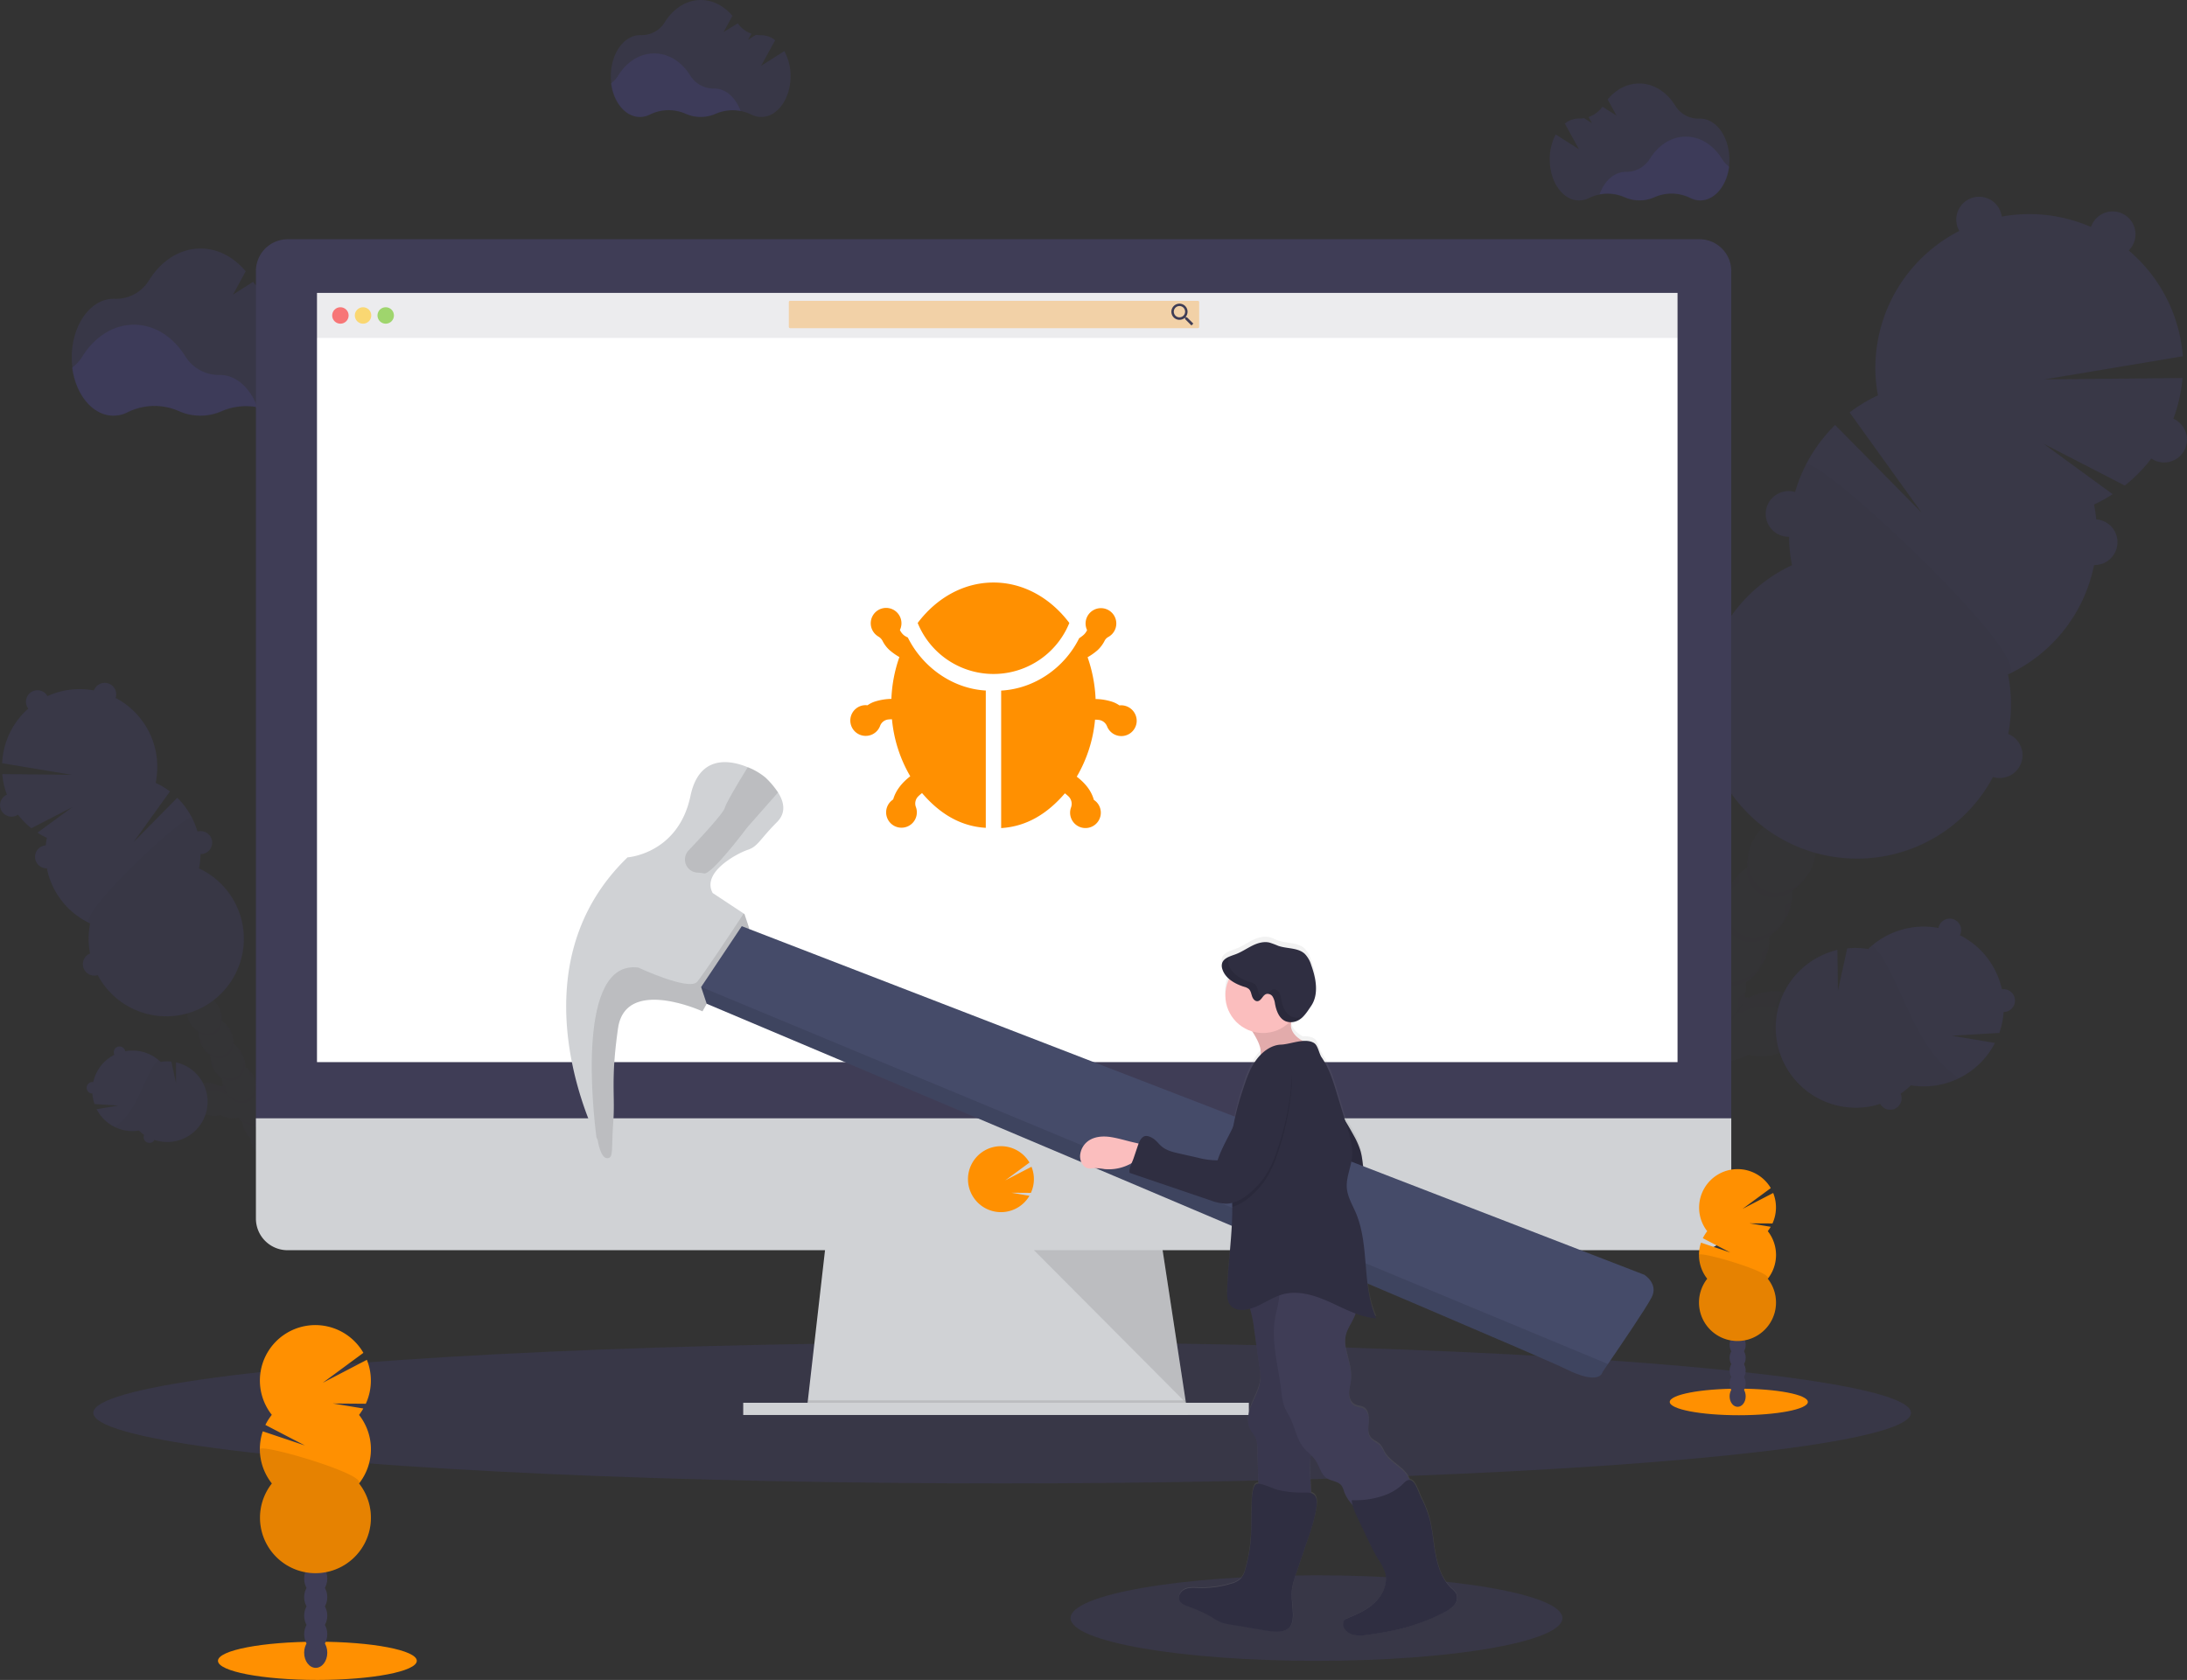 <svg id="Layer_1" data-name="Layer 1" xmlns="http://www.w3.org/2000/svg" xmlns:xlink="http://www.w3.org/1999/xlink" viewBox="0 0 1022.7 785.81"><rect x="0" y="0" width="1022.7" height="785.81" fill="#333333" stroke="none"/><defs><style>.cls-1,.cls-4{fill:#6c63ff;}.cls-1,.cls-2,.cls-5,.cls-9{opacity:0.1;}.cls-1,.cls-10,.cls-11,.cls-12,.cls-13,.cls-5,.cls-9{isolation:isolate;}.cls-3{fill:#3f3d56;}.cls-6{fill:#d0d2d5;}.cls-7{fill:#fff;}.cls-10,.cls-8{fill:#ff9001;}.cls-9{fill:#444053;}.cls-10{opacity:0.3;}.cls-11{fill:#fa5959;}.cls-11,.cls-12,.cls-13{opacity:0.8;}.cls-12{fill:#fed253;}.cls-13{fill:#8ccf4d;}.cls-14{fill:url(#linear-gradient);}.cls-15{fill:#2f2e41;}.cls-16{fill:#454b69;}.cls-17{fill:#fbbebe;}</style><linearGradient id="linear-gradient" x1="689.13" y1="-20.59" x2="689.13" y2="307.77" gradientTransform="matrix(1, -0.04, -0.04, -1, -87.58, 773.57)" gradientUnits="userSpaceOnUse"><stop offset="0" stop-color="gray" stop-opacity="0.25"/><stop offset="0.54" stop-color="gray" stop-opacity="0.12"/><stop offset="1" stop-color="gray" stop-opacity="0.1"/></linearGradient></defs><title>diagnostika</title><ellipse class="cls-1" cx="468.63" cy="660.88" rx="425" ry="33"/><g class="cls-2"><path class="cls-3" d="M845.05,472.84c-2.54-7.71-12.84-11.26-23-7.92a25.13,25.13,0,0,0-4.23,1.83c-.65-.18-1.32-.34-2-.46a22.19,22.19,0,0,0,.63-6.79A24.58,24.58,0,0,0,827.35,438a24.62,24.62,0,0,0,10.86-21.47,23.8,23.8,0,0,0,8.23-9.32c4.9-9.7,2.87-20.6-4.54-24.35s-17.4,1.08-22.3,10.78A23.72,23.72,0,0,0,817,405.82a24.62,24.62,0,0,0-10.86,21.47,24.62,24.62,0,0,0-10.86,21.47,24.66,24.66,0,0,0-10.9,21.48,23.8,23.8,0,0,0-8.23,9.32A25.43,25.43,0,0,0,774,485.3a21.23,21.23,0,0,0-4.44-4.73,25.66,25.66,0,0,0-1-4.5c-3.34-10.17-12.3-16.37-20-13.83s-11.26,12.83-7.92,23a23.09,23.09,0,0,0,7.56,11.08,25.66,25.66,0,0,0,1,4.5c1.94,5.9,5.77,10.46,10.15,12.75a22.56,22.56,0,0,0-.83,3.9A25.28,25.28,0,0,0,751,532.38a25.3,25.3,0,0,0-7.54,14.92,24.61,24.61,0,0,0-5,6.81c-4.91,9.7-2.88,20.61,4.53,24.35s17.4-1.07,22.31-10.78a24.72,24.72,0,0,0,2.5-8.09,25.28,25.28,0,0,0,7.54-14.91,25.3,25.3,0,0,0,7.54-14.92,25.21,25.21,0,0,0,7.45-14.91,25.16,25.16,0,0,0,7.56-14.94,24.42,24.42,0,0,0,3.39-4,23.47,23.47,0,0,0,12.27-.77,25.13,25.13,0,0,0,4.23-1.83,23.17,23.17,0,0,0,13.42-.48C841.35,489.52,847.58,480.56,845.05,472.84Z" transform="translate(0 0)"/><g class="cls-2"><path d="M827.12,442.44a21.73,21.73,0,0,1-3.44,2.75,23,23,0,0,1-1.11,8.43,25.6,25.6,0,0,0,2.1-3.43A24.6,24.6,0,0,0,827.12,442.44Z" transform="translate(0 0)"/><path d="M838,421a21.73,21.73,0,0,1-3.44,2.75,23,23,0,0,1-1.11,8.43,25.71,25.71,0,0,0,2.1-3.44A24.8,24.8,0,0,0,838,421Z" transform="translate(0 0)"/><path d="M813.35,413a22.43,22.43,0,0,1,.17-4.41,24.78,24.78,0,0,0-4.78,6.57,26.27,26.27,0,0,0-1.52,3.73A22.76,22.76,0,0,1,813.35,413Z" transform="translate(0 0)"/><path d="M744.42,542.91a23.13,23.13,0,0,1,3-3.38,22.64,22.64,0,0,1,.87-4,24.85,24.85,0,0,0-2.29,3.71A25.6,25.6,0,0,0,744.42,542.91Z" transform="translate(0 0)"/><path d="M752,528a23.13,23.13,0,0,1,2.95-3.38,22.56,22.56,0,0,1,.83-3.9h0a25.38,25.38,0,0,0-2.2,3.59A26.09,26.09,0,0,0,752,528Z" transform="translate(0 0)"/><path d="M816.25,463.91a20.63,20.63,0,0,1-3.43,2.74,22.51,22.51,0,0,1-.63,6.79,19.94,19.94,0,0,1,2,.46,25.13,25.13,0,0,1,4.23-1.83c10.18-3.34,20.47.21,23,7.92a11.65,11.65,0,0,1,.32,6c3.35-3.94,4.74-8.74,3.3-13.14-2.54-7.71-12.84-11.26-23-7.92a25.13,25.13,0,0,0-4.23,1.83c-.65-.18-1.32-.34-2-.46C816,465.5,816.14,464.71,816.25,463.91Z" transform="translate(0 0)"/><path d="M740.7,550.4a24.85,24.85,0,0,0-2.29,3.71,27,27,0,0,0-1.54,3.74,24.83,24.83,0,0,1,3-3.4A22.39,22.39,0,0,1,740.7,550.4Z" transform="translate(0 0)"/><path d="M802.44,434.45a22.43,22.43,0,0,1,.17-4.41,24.78,24.78,0,0,0-4.78,6.57,26.27,26.27,0,0,0-1.52,3.73A22.76,22.76,0,0,1,802.44,434.45Z" transform="translate(0 0)"/><path d="M786.75,522a24.38,24.38,0,0,1-1,4.38,26.72,26.72,0,0,0,2.09-3.44,24.85,24.85,0,0,0,1.63-4A24.69,24.69,0,0,1,786.75,522Z" transform="translate(0 0)"/><path d="M771.67,551.83a24.38,24.38,0,0,1-1,4.38,25.71,25.71,0,0,0,2.1-3.44,26.21,26.21,0,0,0,1.63-4A23.32,23.32,0,0,1,771.67,551.83Z" transform="translate(0 0)"/><path d="M779.21,536.91a24.38,24.38,0,0,1-1,4.38,26.39,26.39,0,0,0,2.14-3.38,24.85,24.85,0,0,0,1.63-4A23.85,23.85,0,0,1,779.21,536.91Z" transform="translate(0 0)"/><path d="M794.29,507.1a24.27,24.27,0,0,1-1,4.37,26.61,26.61,0,0,0,2.09-3.43A26,26,0,0,0,797,504,23.2,23.2,0,0,1,794.29,507.1Z" transform="translate(0 0)"/><path d="M744.92,469.39c7.72-2.53,16.68,3.66,20,13.83a25.77,25.77,0,0,1,1,4.51,21.23,21.23,0,0,1,4.44,4.73,25.68,25.68,0,0,1,2.08-5.75c.35-.68.73-1.33,1.12-2a20.86,20.86,0,0,0-4-4.18,25.66,25.66,0,0,0-1-4.5c-3.34-10.17-12.3-16.37-20-13.83-4.4,1.44-7.44,5.41-8.62,10.43A11.66,11.66,0,0,1,744.92,469.39Z" transform="translate(0 0)"/><path d="M780.72,477.39a21.59,21.59,0,0,1,.18-4.4,24.6,24.6,0,0,0-4.79,6.57,25,25,0,0,0-1.52,3.72A23.06,23.06,0,0,1,780.72,477.39Z" transform="translate(0 0)"/><path d="M791.58,455.91a21.59,21.59,0,0,1,.18-4.4,24.55,24.55,0,0,0-4.79,6.56,26.27,26.27,0,0,0-1.52,3.73A22.76,22.76,0,0,1,791.58,455.91Z" transform="translate(0 0)"/><path d="M764.13,566.74a24.48,24.48,0,0,1-1,4.39,26,26,0,0,0,3.73-7.49A23.66,23.66,0,0,1,764.13,566.74Z" transform="translate(0 0)"/></g><path class="cls-3" d="M859.87,373.62a23.72,23.72,0,0,0,8.23-9.32c4.91-9.7,2.88-20.61-4.53-24.36s-17.4,1.08-22.31,10.79a23.72,23.72,0,0,0-2.62,12.18,24.62,24.62,0,0,0-10.86,21.47,23.58,23.58,0,0,0-8.23,9.32,24.64,24.64,0,0,0-1.51,3.69,20.88,20.88,0,0,1,10.77-8,12.24,12.24,0,0,0,15.41,7.88l.13,0a20.81,20.81,0,0,1,0,13.41,25.14,25.14,0,0,0,2.08-3.4,23.71,23.71,0,0,0,2.62-12.15,24.56,24.56,0,0,0,10.86-21.47Z" transform="translate(0 0)"/><path class="cls-4" d="M979.23,236a72.64,72.64,0,0,0,8.72-4.83l-32.33-23.62,38,19.57a72.13,72.13,0,0,0,27-50.31l-64.58.66,64.72-10.82a72,72,0,0,0-143.66,9.82,70.89,70.89,0,0,0,1.08,8.46,71.81,71.81,0,0,0-13.26,8l33.75,46.93-40.52-41.08A72.09,72.09,0,0,0,838,264.37a72,72,0,1,0,101,51.1A72,72,0,0,0,979.23,236Z" transform="translate(0 0)"/><path class="cls-5" d="M844.35,217.66A71.76,71.76,0,0,0,838,264.37a72,72,0,1,0,101,51.1C953.18,308.91,848,210.45,844.35,217.66Z" transform="translate(0 0)"/><circle class="cls-4" cx="925.49" cy="102.72" r="10.69"/><circle class="cls-4" cx="987.93" cy="109.58" r="10.69"/><circle class="cls-4" cx="1012.01" cy="205.64" r="10.69"/><circle class="cls-4" cx="979.51" cy="253.61" r="10.69"/><circle class="cls-4" cx="935.11" cy="353.24" r="10.69"/><circle class="cls-5" cx="935.11" cy="353.24" r="10.69"/><circle class="cls-4" cx="836.39" cy="240.4" r="10.69"/><circle class="cls-5" cx="836.39" cy="240.4" r="10.69"/><path class="cls-5" d="M825,416.23c-7.11-3.59-9.26-13.76-5.11-23.14-.22.38-.43.77-.63,1.18-4.91,9.7-2.88,20.6,4.53,24.35s17.4-1.08,22.3-10.78c.21-.4.39-.81.57-1.21C841.56,415.54,832.09,419.83,825,416.23Z" transform="translate(0 0)"/><path class="cls-5" d="M814.43,437.11c-7.1-3.59-9.26-13.76-5.1-23.15-.22.39-.44.78-.64,1.18-4.91,9.7-2.88,20.61,4.53,24.35s17.4-1.07,22.31-10.78c.2-.4.39-.8.57-1.21C831,436.41,821.54,440.7,814.43,437.11Z" transform="translate(0 0)"/><path class="cls-5" d="M803.87,458c-7.1-3.59-9.26-13.76-5.1-23.14-.22.38-.44.77-.64,1.18-4.91,9.7-2.87,20.6,4.54,24.35s17.39-1.08,22.3-10.78c.2-.4.39-.81.57-1.21C820.45,457.29,811,461.58,803.87,458Z" transform="translate(0 0)"/><path class="cls-5" d="M793.35,478.91c-7.11-3.59-9.26-13.76-5.11-23.14-.22.38-.43.77-.64,1.17-4.9,9.7-2.87,20.61,4.54,24.36s17.4-1.08,22.3-10.79c.21-.4.39-.8.57-1.21C809.89,478.16,800.42,482.45,793.35,478.91Z" transform="translate(0 0)"/><path class="cls-5" d="M782.76,499.73c-7.11-3.59-9.26-13.76-5.11-23.14-.22.38-.43.77-.63,1.18-4.91,9.7-2.88,20.6,4.53,24.35S799,501,803.86,491.34c.2-.4.39-.81.57-1.21C799.35,499,789.86,503.33,782.76,499.73Z" transform="translate(0 0)"/><path class="cls-5" d="M772.2,520.61c-7.1-3.59-9.26-13.76-5.1-23.14-.22.38-.44.77-.64,1.17-4.91,9.7-2.88,20.61,4.54,24.36s17.35-1.09,22.35-10.79c.2-.4.39-.8.57-1.21C788.77,519.91,779.35,524.2,772.2,520.61Z" transform="translate(0 0)"/><path class="cls-5" d="M761.64,541.48c-7.1-3.59-9.26-13.76-5.1-23.14-.22.39-.43.77-.64,1.18-4.9,9.7-2.87,20.6,4.54,24.35s17.4-1.08,22.3-10.78c.21-.4.39-.81.57-1.21C778.22,540.79,768.75,545.08,761.64,541.48Z" transform="translate(0 0)"/><path class="cls-5" d="M751.09,562.36c-7.11-3.59-9.26-13.76-5.11-23.14q-.33.57-.63,1.17c-4.91,9.7-2.88,20.61,4.53,24.36s17.4-1.08,22.31-10.79c.2-.4.38-.8.56-1.21C767.66,561.66,758.19,565.91,751.09,562.36Z" transform="translate(0 0)"/><path class="cls-5" d="M744.15,576.08c-7.1-3.6-9.26-13.76-5.1-23.15-.22.39-.44.78-.64,1.18-4.91,9.7-2.88,20.61,4.53,24.35s17.4-1.07,22.31-10.78c.2-.4.39-.8.57-1.21C760.72,575.38,751.25,579.67,744.15,576.08Z" transform="translate(0 0)"/><path class="cls-4" d="M934.94,483.17a37.63,37.63,0,0,0,2-9.79,5.34,5.34,0,0,0,0-10.68,5.16,5.16,0,0,0-.79.06,37.31,37.31,0,0,0-19.64-25.31,5.34,5.34,0,1,0-9.54-4.82,5.13,5.13,0,0,0-.48,1.43,37.48,37.48,0,0,0-32.87,9.85,37.56,37.56,0,0,0-9.82-.29l-4.33,19.71-.26-19a37.42,37.42,0,0,0,16,73.1,36,36,0,0,0,4-1.1,5.34,5.34,0,0,0,9.57-4.72,36.82,36.82,0,0,0,4.8-3.92,37.45,37.45,0,0,0,39.31-19.83l-20.15-3.39Z" transform="translate(0 0)"/><g class="cls-2"><path d="M903.81,492.74c-7.44-9.82-12-21.45-17.25-32.61a137.4,137.4,0,0,0-7.07-13.36l-3.94-4.59c-.66.56-1.32,1.14-2,1.75a37.56,37.56,0,0,0-9.82-.29l-4.33,19.71-.26-19a37.42,37.42,0,1,0,16,73.1,36,36,0,0,0,4-1.1,5.34,5.34,0,0,0,9.57-4.72,36.82,36.82,0,0,0,4.8-3.92A37.46,37.46,0,0,0,916,504.39,52.86,52.86,0,0,1,903.81,492.74Z" transform="translate(0 0)"/></g><path class="cls-4" d="M772.06,450.54a5.34,5.34,0,0,0-4.78-7.75A37.42,37.42,0,0,0,755.58,422a37.51,37.51,0,0,0,1.1-11.7L737,406.91l19.08-1.2a37,37,0,0,0-1.41-5.28,5.47,5.47,0,0,0,1.76-2,5.35,5.35,0,0,0-6.59-7.44,37.42,37.42,0,0,0-66.79,30.92,5.27,5.27,0,0,0-2.66,2.5,5.34,5.34,0,0,0,6.75,7.37,37.6,37.6,0,0,0,7.09,8.65A37.4,37.4,0,0,0,696,464.19l26.35-6.84-23.5,12.36a37.42,37.42,0,0,0,68.91-16.26A5.33,5.33,0,0,0,772.06,450.54Z" transform="translate(0 0)"/><path class="cls-5" d="M772.06,450.54a5.34,5.34,0,0,0-4.78-7.75A37.42,37.42,0,0,0,755.58,422c.16-.63.3-1.25.42-1.88a13.65,13.65,0,0,0-1.93,1.71c-3.55,3.89-5.37,9.12-8.88,13-4.14,4.64-10.34,7.06-16.53,7.71s-12.42-.3-18.53-1.49c-5.06-1-10.19-2.16-15.32-1.67a8.57,8.57,0,0,0-1.46.19c.3.29.6.58.91.86A37.4,37.4,0,0,0,696,464.2l26.35-6.85-23.5,12.36a37.42,37.42,0,0,0,68.91-16.26A5.33,5.33,0,0,0,772.06,450.54Z" transform="translate(0 0)"/></g><g class="cls-2"><path class="cls-3" d="M89.49,511.24c1.28-3.89,6.47-5.68,11.59-4a12.56,12.56,0,0,1,2.13.92c.33-.09.67-.17,1-.23a11.26,11.26,0,0,1-.32-3.42,12.48,12.48,0,0,1-5.47-10.82A12.43,12.43,0,0,1,93,482.88a12,12,0,0,1-4.14-4.7c-2.46-4.88-1.46-10.37,2.29-12.27s8.77.55,11.24,5.43a12,12,0,0,1,1.32,6.13,12.37,12.37,0,0,1,5.47,10.81,12.42,12.42,0,0,1,5.47,10.82,12.37,12.37,0,0,1,5.47,10.81,11.92,11.92,0,0,1,4.15,4.7,12.45,12.45,0,0,1,1,2.9,10.78,10.78,0,0,1,2.23-2.39,12.65,12.65,0,0,1,.52-2.27c1.69-5.12,6.2-8.24,10.09-7s5.67,6.47,4,11.59a11.71,11.71,0,0,1-3.81,5.59,12.55,12.55,0,0,1-.52,2.26,11.12,11.12,0,0,1-5.11,6.42,13.4,13.4,0,0,1,.42,2,12.76,12.76,0,0,1,3.79,7.51,12.7,12.7,0,0,1,3.8,7.51,12.43,12.43,0,0,1,2.54,3.44c2.47,4.88,1.45,10.38-2.28,12.26s-8.77-.54-11.24-5.43a12.49,12.49,0,0,1-1.26-4.08,12.75,12.75,0,0,1-3.8-7.51,12.75,12.75,0,0,1-3.8-7.51,12.59,12.59,0,0,1-2.54-3.43,12.73,12.73,0,0,1-1.26-4.08,12.76,12.76,0,0,1-3.79-7.51,11.67,11.67,0,0,1-1.71-2,11.9,11.9,0,0,1-6.18-.38,13.57,13.57,0,0,1-2.14-.93,11.59,11.59,0,0,1-6.75-.24C91.35,519.64,88.22,515.13,89.49,511.24Z" transform="translate(0 0)"/><g class="cls-2"><path d="M98.52,495.91a10.62,10.62,0,0,0,1.74,1.39,11.48,11.48,0,0,0,.56,4.24,11.79,11.79,0,0,1-1.06-1.73A12.43,12.43,0,0,1,98.52,495.91Z" transform="translate(0 0)"/><path d="M93.05,485.11a11,11,0,0,0,1.74,1.38,11.56,11.56,0,0,0,.56,4.25A12.69,12.69,0,0,1,93.05,485.11Z" transform="translate(0 0)"/><path d="M105.48,481.08a11,11,0,0,0-.08-2.22,12.53,12.53,0,0,1,3.17,5.19A11.35,11.35,0,0,0,105.48,481.08Z" transform="translate(0 0)"/><path d="M140.18,546.54a12,12,0,0,0-1.48-1.7,12.3,12.3,0,0,0-.44-2,13.69,13.69,0,0,1,1.15,1.86A13.49,13.49,0,0,1,140.18,546.54Z" transform="translate(0 0)"/><path d="M136.35,539a12,12,0,0,0-1.48-1.7,11.29,11.29,0,0,0-.42-2h0a12.81,12.81,0,0,1,1.88,3.68Z" transform="translate(0 0)"/><path d="M104,506.75a9.93,9.93,0,0,0,1.73,1.37,11,11,0,0,0,.32,3.42c-.34.06-.67.14-1,.23a12.66,12.66,0,0,0-2.14-.92c-5.12-1.68-10.31.11-11.58,4a5.77,5.77,0,0,0-.17,3,7,7,0,0,1-1.66-6.61c1.28-3.89,6.47-5.68,11.59-4a12.56,12.56,0,0,1,2.13.92c.33-.09.67-.17,1-.23A9.43,9.43,0,0,1,104,506.75Z" transform="translate(0 0)"/><path d="M142.06,550.31a12.35,12.35,0,0,1,1.15,1.87,12.79,12.79,0,0,1,.77,1.88,11.5,11.5,0,0,0-1.48-1.71A13,13,0,0,0,142.06,550.31Z" transform="translate(0 0)"/><path d="M111,491.91a11,11,0,0,0-.08-2.22,12.5,12.5,0,0,1,2.41,3.31,12.63,12.63,0,0,1,.76,1.87A11.31,11.31,0,0,0,111,491.91Z" transform="translate(0 0)"/><path d="M118.86,536a11.85,11.85,0,0,0,.49,2.2,12.69,12.69,0,0,1-1.88-3.77A12.19,12.19,0,0,0,118.86,536Z" transform="translate(0 0)"/><path d="M126.45,551a12.74,12.74,0,0,0,.5,2.2,11.79,11.79,0,0,1-1.06-1.73,12.92,12.92,0,0,1-.82-2A12.55,12.55,0,0,0,126.45,551Z" transform="translate(0 0)"/><path d="M122.66,543.52a11.85,11.85,0,0,0,.49,2.2,13.36,13.36,0,0,1-1.06-1.73,12.92,12.92,0,0,1-.82-2A11.85,11.85,0,0,0,122.66,543.52Z" transform="translate(0 0)"/><path d="M115.06,528.49a12,12,0,0,0,.49,2.21,13,13,0,0,1-1-1.73,12,12,0,0,1-.83-2A10.8,10.8,0,0,0,115.06,528.49Z" transform="translate(0 0)"/><path d="M139.93,509.5c-3.89-1.28-8.4,1.84-10.08,7a12.65,12.65,0,0,0-.52,2.27,10.77,10.77,0,0,0-2.24,2.38,12.42,12.42,0,0,0-1-2.9c-.17-.34-.36-.67-.56-1a10.76,10.76,0,0,1,2-2.1,12.65,12.65,0,0,1,.52-2.27c1.69-5.12,6.2-8.24,10.09-7a6.92,6.92,0,0,1,4.34,5.26A5.9,5.9,0,0,0,139.93,509.5Z" transform="translate(0 0)"/><path d="M121.89,513.53a11,11,0,0,0-.08-2.22,12.5,12.5,0,0,1,2.41,3.31,12.75,12.75,0,0,1,.76,1.88A11.2,11.2,0,0,0,121.89,513.53Z" transform="translate(0 0)"/><path d="M116.42,502.71a11,11,0,0,0-.08-2.22,12.53,12.53,0,0,1,3.17,5.19A11.35,11.35,0,0,0,116.42,502.71Z" transform="translate(0 0)"/><path d="M130.25,558.54a12,12,0,0,0,.5,2.21,13.3,13.3,0,0,1-1.88-3.74A12.55,12.55,0,0,0,130.25,558.54Z" transform="translate(0 0)"/></g><path class="cls-3" d="M82,461.25a12,12,0,0,1-4.14-4.69c-2.47-4.89-1.45-10.38,2.28-12.27s8.77.54,11.24,5.43a11.94,11.94,0,0,1,1.32,6.12,12.42,12.42,0,0,1,5.47,10.82,12,12,0,0,1,4.15,4.69,13.69,13.69,0,0,1,.76,1.86,10.52,10.52,0,0,0-5.43-4,6.16,6.16,0,0,1-7.72,4l-.11,0a10.54,10.54,0,0,0,0,6.75,12.73,12.73,0,0,1-1-1.71,12,12,0,0,1-1.33-6.12A12.42,12.42,0,0,1,82,461.31Z" transform="translate(0 0)"/><path class="cls-4" d="M21.9,391.91a36.81,36.81,0,0,1-4.39-2.43l16.28-11.9-19.14,9.85A36.33,36.33,0,0,1,1.06,362.09l32.54.34L1,357a36.29,36.29,0,1,1,72.46,4.09,35.18,35.18,0,0,1-.65,5.11,36.47,36.47,0,0,1,6.68,4l-17,23.64,20.41-20.68a36.31,36.31,0,0,1,10.16,33.05,36.29,36.29,0,1,1-50.9,25.74,36.28,36.28,0,0,1-20.25-40Z" transform="translate(0 0)"/><path class="cls-5" d="M89.85,382.69a36.08,36.08,0,0,1,3.2,23.53A36.29,36.29,0,1,1,42.15,432C35,428.65,88,379.06,89.85,382.69Z" transform="translate(0 0)"/><circle class="cls-4" cx="48.97" cy="324.78" r="5.39"/><circle class="cls-4" cx="17.51" cy="328.24" r="5.39"/><circle class="cls-4" cx="5.39" cy="376.63" r="5.39"/><circle class="cls-4" cx="21.76" cy="400.8" r="5.39"/><circle class="cls-4" cx="44.12" cy="450.99" r="5.39"/><circle class="cls-5" cx="44.12" cy="450.99" r="5.39"/><circle class="cls-4" cx="93.85" cy="394.14" r="5.39"/><circle class="cls-5" cx="93.85" cy="394.14" r="5.39"/><path class="cls-5" d="M99.6,482.72c3.58-1.81,4.66-6.93,2.57-11.66.11.2.22.39.32.59,2.47,4.89,1.45,10.38-2.29,12.27s-8.76-.54-11.23-5.43c-.1-.2-.2-.4-.29-.61C91.25,482.37,96,484.53,99.6,482.72Z" transform="translate(0 0)"/><path class="cls-5" d="M104.91,493.24c3.58-1.81,4.67-6.94,2.58-11.66.11.19.22.39.32.59,2.47,4.89,1.45,10.38-2.29,12.27s-8.76-.54-11.23-5.43c-.11-.2-.2-.41-.29-.61C96.57,492.91,101.35,495.05,104.91,493.24Z" transform="translate(0 0)"/><path class="cls-5" d="M110.23,503.75c3.58-1.81,4.67-6.93,2.57-11.66.12.2.22.39.33.6,2.47,4.88,1.44,10.38-2.29,12.26s-8.76-.54-11.23-5.43c-.11-.2-.2-.4-.29-.61C101.88,503.4,106.65,505.56,110.23,503.75Z" transform="translate(0 0)"/><path class="cls-5" d="M115.55,514.27c3.58-1.81,4.67-6.93,2.57-11.66.11.19.22.39.32.59,2.48,4.89,1.45,10.38-2.28,12.27s-8.77-.54-11.24-5.43c-.1-.2-.19-.41-.28-.61C107.2,513.91,112,516.08,115.55,514.27Z" transform="translate(0 0)"/><path class="cls-5" d="M120.87,524.78c3.58-1.81,4.66-6.93,2.57-11.65.11.19.22.39.32.59,2.47,4.89,1.45,10.38-2.28,12.27s-8.77-.55-11.24-5.43c-.1-.21-.19-.41-.29-.61C112.52,524.43,117.29,526.59,120.87,524.78Z" transform="translate(0 0)"/><path class="cls-5" d="M126.19,535.3c3.58-1.81,4.66-6.93,2.57-11.66.11.2.22.39.32.59,2.47,4.89,1.45,10.38-2.28,12.27s-8.77-.54-11.24-5.43c-.1-.2-.2-.4-.29-.61C117.84,534.91,122.61,537.11,126.19,535.3Z" transform="translate(0 0)"/><path class="cls-5" d="M131.51,545.82c3.57-1.81,4.66-6.94,2.57-11.66.11.19.22.39.32.59,2.47,4.89,1.45,10.38-2.29,12.27s-8.76-.55-11.23-5.43c-.1-.21-.2-.41-.29-.61C123.16,545.46,127.93,547.63,131.51,545.82Z" transform="translate(0 0)"/><path class="cls-5" d="M136.82,556.33c3.58-1.81,4.67-6.93,2.57-11.66.12.2.22.39.33.6,2.47,4.88,1.44,10.38-2.29,12.26s-8.76-.54-11.23-5.43c-.11-.2-.2-.4-.29-.61C128.48,556,133.24,558.14,136.82,556.33Z" transform="translate(0 0)"/><path class="cls-5" d="M140.35,563.24c3.58-1.81,4.66-6.93,2.57-11.66.11.2.22.39.32.6,2.47,4.88,1.45,10.38-2.28,12.26s-8.77-.54-11.24-5.43c-.1-.2-.2-.4-.29-.61C132,562.91,136.74,565.05,140.35,563.24Z" transform="translate(0 0)"/><path class="cls-4" d="M44.21,516.44a18.47,18.47,0,0,1-1-4.93,2.69,2.69,0,1,1,0-5.38,2.56,2.56,0,0,1,.39,0,18.84,18.84,0,0,1,9.89-12.75A2.69,2.69,0,1,1,58.32,491h0a2.35,2.35,0,0,1,.24.72,18.93,18.93,0,0,1,16.56,5,18.6,18.6,0,0,1,5-.14l2.18,9.92,0-9.57a18.85,18.85,0,1,1-8.49,36.73c-.54-.12-1.07-.27-1.59-.44a2.76,2.76,0,0,1-1.13,1.09,2.7,2.7,0,0,1-3.7-3.47,19.23,19.23,0,0,1-2.41-2,18.87,18.87,0,0,1-19.8-10l10.15-1.71Z" transform="translate(0 0)"/><g class="cls-2"><path d="M59.89,521.26c3.75-5,6-10.8,8.69-16.42a68.79,68.79,0,0,1,3.56-6.74l2-2.31,1,.88a18.6,18.6,0,0,1,5-.14l2.18,9.92,0-9.54a18.85,18.85,0,1,1-8.49,36.73c-.54-.12-1.07-.27-1.59-.44a2.76,2.76,0,0,1-1.13,1.09,2.7,2.7,0,0,1-3.7-3.47,19.23,19.23,0,0,1-2.41-2,19,19,0,0,1-11.31-1.67A26.75,26.75,0,0,0,59.89,521.26Z" transform="translate(0 0)"/></g><path class="cls-4" d="M126.26,500a2.68,2.68,0,0,1,1.18-3.6h0a2.74,2.74,0,0,1,1.22-.29,18.82,18.82,0,0,1,5.89-10.5,18.84,18.84,0,0,1-.55-5.89l9.89-1.66-9.61-.61a17.73,17.73,0,0,1,.72-2.66,2.69,2.69,0,0,1,2.43-4.75,18.84,18.84,0,0,1,33.64,15.57,2.68,2.68,0,0,1,1.41,3.53,2.72,2.72,0,0,1-1.25,1.34,2.69,2.69,0,0,1-2.22.1,18.88,18.88,0,0,1-3.57,4.34,18.93,18.93,0,0,1-.87,12l-13.23-3.48,11.83,6.23a18.85,18.85,0,0,1-32.83-1.54,19.09,19.09,0,0,1-1.94-6.65A2.66,2.66,0,0,1,126.26,500Z" transform="translate(0 0)"/><path class="cls-5" d="M126.26,500a2.68,2.68,0,0,1,1.18-3.6h0a2.74,2.74,0,0,1,1.22-.29,18.82,18.82,0,0,1,5.89-10.5c-.08-.31-.15-.63-.21-.94a7.44,7.44,0,0,1,1,.86c1.79,2,2.71,4.59,4.47,6.57a12.94,12.94,0,0,0,8.33,3.89,31.49,31.49,0,0,0,9.33-.75,27.15,27.15,0,0,1,7.72-.85l.74.1-.46.43a18.93,18.93,0,0,1-.87,12l-13.26-3.48,11.83,6.23a18.85,18.85,0,0,1-32.83-1.54,19.09,19.09,0,0,1-1.94-6.65A2.66,2.66,0,0,1,126.26,500Z" transform="translate(0 0)"/></g><path class="cls-1" d="M346.35,51.91a20.28,20.28,0,0,0-11.74,1.28,17.32,17.32,0,0,1-14.1,0,19.73,19.73,0,0,0-16.58.33,10.31,10.31,0,0,1-4.77,1.19c-6.72,0-12.31-6.77-13.47-15.7a13,13,0,0,0,3.36-3.62C293,29,299.05,25,305.94,25s12.89,4,16.83,10.31a13,13,0,0,0,11.16,6.14h.18C339.41,41.38,344,45.67,346.35,51.91Z" transform="translate(0 0)"/><path class="cls-1" d="M366.77,23.91,355.91,30.8l6.59-12a10.75,10.75,0,0,0-6.57-2.34h-.17a13,13,0,0,1-2.25-.17l-3.69,2.34,1.58-2.87A13.17,13.17,0,0,1,345,10.91L338.35,15l4.16-7.57C338.66,2.84,333.46,0,327.75,0c-6.85,0-13,4.08-16.9,10.43a12.63,12.63,0,0,1-11.17,6h-.33c-7.56,0-13.7,8.57-13.7,19.16s6.14,19.15,13.7,19.15a10.31,10.31,0,0,0,4.77-1.19,19.7,19.7,0,0,1,16.58-.32,17.4,17.4,0,0,0,14.1,0,19.72,19.72,0,0,1,16.43.32A10.35,10.35,0,0,0,356,54.71c7.57,0,13.7-8.57,13.7-19.15A24.28,24.28,0,0,0,366.77,23.91Z" transform="translate(0 0)"/><path class="cls-1" d="M120.35,190.45a29,29,0,0,0-16.77,1.82,24.71,24.71,0,0,1-20.14-.05,28.24,28.24,0,0,0-23.68.47,14.72,14.72,0,0,1-6.82,1.7c-9.6,0-17.59-9.67-19.25-22.43a18.34,18.34,0,0,0,4.8-5.17c5.63-9.07,14.35-14.9,24.14-14.9s18.4,5.76,24,14.73a18.52,18.52,0,0,0,16,8.77h.25C110.46,175.38,117.08,181.51,120.35,190.45Z" transform="translate(0 0)"/><path class="cls-1" d="M149.55,150.4,134,160.24l9.42-17.13a15.34,15.34,0,0,0-9.39-3.35h-.25a17.33,17.33,0,0,1-3.22-.24l-5.24,3.39,2.26-4.1a18.66,18.66,0,0,1-9.2-7l-9.42,6,5.93-10.9c-5.51-6.61-12.93-10.66-21.09-10.66-9.79,0-18.51,5.82-24.14,14.89a18,18,0,0,1-16,8.61h-.53c-10.81,0-19.57,12.25-19.57,27.37s8.76,27.37,19.57,27.37A14.61,14.61,0,0,0,60,192.78a28.2,28.2,0,0,1,23.68-.46,24.71,24.71,0,0,0,20.14.05,28.27,28.27,0,0,1,23.48.45,14.65,14.65,0,0,0,6.74,1.67c10.81,0,19.57-12.26,19.57-27.37A34.68,34.68,0,0,0,149.55,150.4Z" transform="translate(0 0)"/><path class="cls-1" d="M748,90.91a20.28,20.28,0,0,1,11.74,1.28,17.29,17.29,0,0,0,14.09,0,19.73,19.73,0,0,1,16.58.33,10.31,10.31,0,0,0,4.77,1.19c6.72,0,12.32-6.77,13.48-15.7a13,13,0,0,1-3.36-3.62c-3.92-6.37-10-10.48-16.92-10.48s-12.88,4-16.82,10.31a13,13,0,0,1-11.18,6.17h-.17C754.86,80.38,750.22,84.67,748,90.91Z" transform="translate(0 0)"/><path class="cls-1" d="M727.49,62.91l10.86,6.87-6.6-12a10.75,10.75,0,0,1,6.57-2.34h.18a13,13,0,0,0,2.25-.17l3.68,2.34-1.58-2.87a13.22,13.22,0,0,0,6.5-4.83l6.59,4.18-4.17-7.57c3.86-4.63,9-7.47,14.77-7.47,6.85,0,13,4.08,16.9,10.43a12.62,12.62,0,0,0,11.17,6H795c7.57,0,13.7,8.57,13.7,19.16S802.54,93.79,795,93.79a10.43,10.43,0,0,1-4.77-1.19,19.7,19.7,0,0,0-16.58-.32,17.37,17.37,0,0,1-14.09,0,19.75,19.75,0,0,0-16.44.32,10.35,10.35,0,0,1-4.72,1.16c-7.56,0-13.7-8.57-13.7-19.15A24.45,24.45,0,0,1,727.49,62.91Z" transform="translate(0 0)"/><ellipse class="cls-1" cx="615.63" cy="756.88" rx="115" ry="20"/><polygon class="cls-6" points="555.44 661.88 377.25 659.59 377.78 655.02 386.39 579.63 542.88 579.63 554.39 655.02 555.27 660.74 555.44 661.88"/><polygon class="cls-5" points="555.27 660.74 466.35 660.74 377.25 659.59 377.78 655.02 554.39 655.02 555.27 660.74"/><rect class="cls-6" x="347.55" y="656.17" width="236.45" height="5.71"/><path class="cls-3" d="M809.59,126.83a14.88,14.88,0,0,0-14.8-14.92H134.47a14.87,14.87,0,0,0-14.8,14.94h0V527.1H809.59Z" transform="translate(0 0)"/><path class="cls-6" d="M119.67,523.1V570a14.8,14.8,0,0,0,14.8,14.8H794.79a14.8,14.8,0,0,0,14.8-14.8V523.1Z" transform="translate(0 0)"/><rect class="cls-7" x="148.23" y="137.01" width="636.23" height="359.81"/><path class="cls-8" d="M468.06,567a15.4,15.4,0,0,0,12.13-5.89h0a16.06,16.06,0,0,0,1.2-1.76l-8.47-1.43,9.15.06a15.42,15.42,0,0,0,.29-12.21l-12.27,6.36,11.32-8.32a15.42,15.42,0,0,0-26.66,15.51,15.85,15.85,0,0,0,1.19,1.75h0A15.39,15.39,0,0,0,468.06,567Z" transform="translate(0 0)"/><polygon class="cls-5" points="483.48 584.77 554.57 656.17 543.66 584.77 483.48 584.77"/><rect class="cls-9" x="147.73" y="137.05" width="636.92" height="21.02"/><rect class="cls-10" x="368.87" y="140.71" width="191.9" height="12.79" rx="0.58"/><path class="cls-3" d="M555.07,148.43h-.47l-.17-.15a3.9,3.9,0,0,0,.9-2.49,3.78,3.78,0,1,0-3.77,3.81,3.91,3.91,0,0,0,2.49-.91l.17.15v.47l2.93,2.93.87-.88Zm-3.51,0a2.64,2.64,0,1,1,2.63-2.65h0a2.62,2.62,0,0,1-2.6,2.64Z" transform="translate(0 0)"/><circle class="cls-11" cx="159.18" cy="147.56" r="3.85"/><circle class="cls-12" cx="169.77" cy="147.56" r="3.85"/><circle class="cls-13" cx="180.37" cy="147.56" r="3.85"/><path class="cls-8" d="M500.05,291.4c-8.73-11.6-21.38-18.92-35.46-18.92s-26.73,7.32-35.46,18.92a38.28,38.28,0,0,0,70.92,0Z" transform="translate(0 0)"/><path class="cls-8" d="M424.52,298.19a9.28,9.28,0,0,1-1.76-1,7.11,7.11,0,0,1-1.94-2.51,7.18,7.18,0,1,0-11.72,1.74,8,8,0,0,0,1.7,1.37,5,5,0,0,1,1.91,2,14.6,14.6,0,0,0,3.32,4.36,28.88,28.88,0,0,0,4.55,3.2,66.27,66.27,0,0,0-3.74,19.56,27,27,0,0,0-7.62,1.23,12.29,12.29,0,0,0-3.53,1.76l-.87-.06a7.19,7.19,0,1,0,6.73,9.72,4.6,4.6,0,0,1,3.71-3c.61-.07,1.23-.11,1.85-.12a64.46,64.46,0,0,0,8.55,26.67c-4.24,3.29-6.85,6.88-8,10.86a2.58,2.58,0,0,0-.57.41,7.76,7.76,0,0,0-.84.78,7.18,7.18,0,1,0,12.05,2.35,4.7,4.7,0,0,1,1.17-5.08,20.16,20.16,0,0,1,1.7-1.46c8.11,9.47,17.76,15.54,29.81,16.26V323C445.1,322.11,431.22,311.74,424.52,298.19Zm99.83,31.72a6.36,6.36,0,0,0-.87.06,13.25,13.25,0,0,0-3.53-1.76,27,27,0,0,0-7.62-1.23,67.91,67.91,0,0,0-3.74-19.55,28.88,28.88,0,0,0,4.55-3.2,15.54,15.54,0,0,0,3.44-4.57,4.21,4.21,0,0,1,1.77-1.75h0a7.18,7.18,0,1,0-10-3.17,6.83,6.83,0,0,1-1.94,2.51,20.38,20.38,0,0,1-1.76,1.29c-6.7,13.54-20.57,23.62-36.48,24.49v64.31c12-.72,21.71-6.82,29.81-16.26.63.5,1.16.95,1.61,1.37a4.87,4.87,0,0,1,1.26,5.23,7.18,7.18,0,1,0,12.08-2.33,7.76,7.76,0,0,0-.84-.78c-.33-.26-.57-.41-.57-.41-1.1-4-3.7-7.57-8-10.86a64.46,64.46,0,0,0,8.55-26.67,17.54,17.54,0,0,1,1.77.12,4.79,4.79,0,0,1,3.85,3,7.18,7.18,0,0,0,13.85-2.18,7.29,7.29,0,0,0-6.91-7.65Z" transform="translate(0 0)"/><path class="cls-14" d="M681,745.22a9.41,9.41,0,0,0-2.17-2.41c-4.37-4.13-6.4-10.19-7.48-16.13s-1.39-12-3.12-17.81a58.74,58.74,0,0,0-3.52-8.67c-1-2.14-2.26-6.33-4.09-7.83a2.7,2.7,0,0,0-1.26-.61,14.78,14.78,0,0,0-3.62-4.82c-2.86-2.59-6.35-4.65-8.26-8a17.83,17.83,0,0,0-1.93-3.29c-1.29-1.42-3.33-2-4.52-3.5-1.55-1.94-1.2-4.72-1-7.19s0-5.43-2.14-6.73c-1.28-.79-2.93-.71-4.26-1.41-2-1-2.79-3.52-2.75-5.77s.74-4.44.92-6.69c.56-7.16-4.16-14.28-2.34-21.22.69-2.63,2.27-4.91,3.44-7.36a15.76,15.76,0,0,0,1-2.54,35.55,35.55,0,0,0,9.74,2.35c-5.51-12.36-4.11-26.72-6.68-40l.33-.45a20.8,20.8,0,0,0,4.22-11.86c0-4.94-2.31-9.56-3.35-14.4-.89-4.11-.85-8.41-2-12.45a38,38,0,0,0-3.16-7.22q-1.87-3.47-3.93-6.83-1.92-6.36-3.85-12.72c-1.8-6-3.65-12-7.15-17.14-1.28-1.88-1.67-5.7-3.64-6.84a8.75,8.75,0,0,0-5.2-.91c-2.78-1.56-5.22-3.81-5.57-6.89a6.74,6.74,0,0,1,.2-2h.34c4.4-.4,6.63-4.28,8.92-7.68,3.7-5.5,2.29-12.94,0-19.2a13,13,0,0,0-3-5.29c-3.21-3-8.29-2.34-12.43-3.79-1.39-.48-2.69-1.21-4.11-1.55-2.75-.64-5.63.26-8.15,1.53s-4.87,2.91-7.51,3.91-5.9,1.79-6.55,4.5a5,5,0,0,0,.22,2.73,10.23,10.23,0,0,0,3.09,4.46,17.79,17.79,0,0,0,10.87,24.82c.76,1.22,1.47,2.46,2.12,3.73,1.16,2.24,2.14,4.88,1.74,7.28a23.49,23.49,0,0,0-2,2.45c-2.87,4-4.5,8.69-6,13.37a142.42,142.42,0,0,0-4.83,18.27c-2.44,5.19-5.42,10.15-7.19,15.6a35.4,35.4,0,0,1-9.38-1.26l-8.44-1.91c-2.94-.67-6-1.39-8.3-3.33-1.22-1-2.17-2.33-3.41-3.32s-3.73-2.15-5.09-1.33a4,4,0,0,0-.69.53c-1.24-2.51-2.42-5-3.86-7.43-2.07-3.4-5.15-6.51-9.05-7.16a9.21,9.21,0,0,0-6.79,1.58c-2.28,1.62-3.71,5-2,7.28a13.31,13.31,0,0,0,1.39,1.42,29,29,0,0,1,3.09,4.29,21.92,21.92,0,0,0,13.49,8.76l-.35,1c-.71,2.08-2.22,4.59-1.84,6.75l37.54,12.85a23.1,23.1,0,0,0,7.56,1.67,12.17,12.17,0,0,0,3-.4v2c.1,13.19-2,26.29-2.39,39.47-.07,2.41,0,5,1.52,6.88,1.7,2.06,4.72,2.47,7.35,2q.94-.17,1.86-.42a69.58,69.58,0,0,1,1.92,10.11L589,638.91a27,27,0,0,1,.39,5.54c-.29,4.19-2.5,7.94-4.1,11.81s-2.55,8.5-.45,12.12c.66,1.12,1.57,2.07,2.16,3.23a13.18,13.18,0,0,1,1,5.68q.22,8.09.44,16.18a1.86,1.86,0,0,0-1.26.25c-2.08,1.62-1.85,9.33-2,11.72-.16,4,0,8.08-.22,12.12a72.54,72.54,0,0,1-2.61,16.09,10.29,10.29,0,0,1-2.29,4.61,9.69,9.69,0,0,1-4.07,2.11,46.49,46.49,0,0,1-15.41,2.1c-2.11-.07-4.31-.27-6.27.53s-3.54,3-2.83,5c.61,1.68,2.46,2.48,4.13,3.11a65.53,65.53,0,0,1,11,5.06,30.17,30.17,0,0,0,4.25,2.41,22.08,22.08,0,0,0,4.38,1.08L593,762.72c3.63.62,8,1,10.31-2,1.25-1.62,1.43-3.82,1.37-5.88-.1-4-.9-8.07-.38-12.07a36.94,36.94,0,0,1,1.86-6.93q2.65-7.87,5.32-15.73c1.78-5.26,3.58-10.57,4.27-16.09.25-2,.23-4.28-1.3-5.53a3.54,3.54,0,0,0-1.32-.68c-.06-4.82-.69-9.65-.42-14.47.07-1.2.19-2.4.29-3.61a17.21,17.21,0,0,1,2.47,2.92c1.71,2.68,2.34,6.22,4.95,8,2.22,1.52,5.51,1.44,7.07,3.64a10.21,10.21,0,0,1,1.12,2.71,19.25,19.25,0,0,0,4,6.35,31.93,31.93,0,0,0,2.47,6.34l4.4,9.31a108.23,108.23,0,0,0,5,9.77,27.72,27.72,0,0,1,3.35,6.46c1.41,4.94-.89,10.36-4.53,14s-8.44,5.73-13.17,7.68a3.66,3.66,0,0,0-1.34.8,2.57,2.57,0,0,0-.61,1.74,5.65,5.65,0,0,0,4.08,5,15.3,15.3,0,0,0,6.83.25c12.78-1.55,25.52-4.67,36.82-10.88a13,13,0,0,0,4.39-3.39A5.14,5.14,0,0,0,681,745.22Z" transform="translate(0 0)"/><path class="cls-15" d="M627,521q3.19,4.9,6,10.06a36.72,36.72,0,0,1,3.17,7.17c1.16,4,1.13,8.27,2,12.35,1,4.8,3.34,9.38,3.34,14.3a20.57,20.57,0,0,1-4.22,11.76,55.43,55.43,0,0,1-8.82,9.1A187.62,187.62,0,0,1,616,524.5c-.1-2.9-.12-5.89.94-8.6.65-1.7,3.77-6.36,5.78-4.53.73.67.92,3.69,1.37,4.7A35.59,35.59,0,0,0,627,521Z" transform="translate(0 0)"/><path class="cls-5" d="M627,521q3.19,4.9,6,10.06a36.72,36.72,0,0,1,3.17,7.17c1.16,4,1.13,8.27,2,12.35,1,4.8,3.34,9.38,3.34,14.3a20.57,20.57,0,0,1-4.22,11.76,55.43,55.43,0,0,1-8.82,9.1A187.62,187.62,0,0,1,616,524.5c-.1-2.9-.12-5.89.94-8.6.65-1.7,3.77-6.36,5.78-4.53.73.67.92,3.69,1.37,4.7A35.59,35.59,0,0,0,627,521Z" transform="translate(0 0)"/><path class="cls-6" d="M363.35,384.54c-7.91,7.9-8.86,11.38-13.61,12.95s-21.84,10.42-16.47,20.23l14.44,9.54.42.28,2.21,6.64L328.5,473.06S292.5,456.6,289,481s-1.29,31-2.24,44,.31,16.76-2.86,16.76-4.42-8.54-4.42-8.54-.2-.39-.55-1.12c-4.71-9.79-36.68-81.66,14.53-131.06,0,0,23.72-1.56,29.43-28.76,3.94-18.8,17.72-17.18,26.88-13.35a30.49,30.49,0,0,1,8.22,4.83,40.26,40.26,0,0,1,5.89,7C366.46,374.83,367.88,380,363.35,384.54Z" transform="translate(0 0)"/><path class="cls-5" d="M348.13,427.54l2.21,6.64L328.5,473.06S292.5,456.6,289,481s-1.29,31-2.24,44,.31,16.76-2.86,16.76-4.42-8.54-4.42-8.54-.2-.39-.55-1.12c-1.59-12.16-9.65-83.29,19.57-79.51,0,0,23.71,11.08,27.5,6.66,3-3.5,16.32-23.63,21.74-31.89Z" transform="translate(0 0)"/><path class="cls-5" d="M363.85,370.65l-14.44,16.41s-16.77,22.44-20.25,21.49a16.05,16.05,0,0,0-3.17-.37,6.16,6.16,0,0,1-4-10.38c5.72-6,16.26-17.39,16.95-19.92s7.4-13.62,10.76-19.05a30.49,30.49,0,0,1,8.22,4.83A40.86,40.86,0,0,1,363.85,370.65Z" transform="translate(0 0)"/><path class="cls-16" d="M772.41,606.74c-2.45,4.9-15,23.28-20.49,31.31l-2.57,3.78s-1,6.64-17.39-1.59S330.48,469.52,330.48,469.52l-2.61-7.84,19-28.45L768.94,596.3S775.58,600.41,772.41,606.74Z" transform="translate(0 0)"/><path class="cls-5" d="M751.92,638.05l-2.57,3.78s-1,6.64-17.39-1.59S330.48,469.52,330.48,469.52l-2.61-7.84Z" transform="translate(0 0)"/><path class="cls-17" d="M519.64,531.91c-3.91-.64-8.25-.33-11.29,2.21a9.27,9.27,0,0,0-3.24,6.16c-.26,2.77,1.35,6.06,4.13,6.27a13.35,13.35,0,0,0,2-.13,29.65,29.65,0,0,1,5.24.44,21.38,21.38,0,0,0,18.23-7.36c2.39-3-.76-4.3-3.58-4.9C527.27,533.78,523.5,532.53,519.64,531.91Z" transform="translate(0 0)"/><path class="cls-3" d="M586.52,622.22,589,639.84a26.8,26.8,0,0,1,.38,5.51c-.29,4.15-2.5,7.87-4.09,11.71s-2.56,8.44-.45,12c.65,1.11,1.56,2.06,2.15,3.21a12.93,12.93,0,0,1,1,5.63l.68,25a157.32,157.32,0,0,0,23.18-.13,1.33,1.33,0,0,0,.84-.26,1.36,1.36,0,0,0,.29-.91c.34-5.85-.68-11.71-.35-17.56.12-2.14.42-4.27.46-6.42.12-8.71-4.18-17.24-2.88-25.85a57,57,0,0,1,1.6-6.43c4.11-15,3.24-30.76,2.33-46.25a1.09,1.09,0,0,0-.2-.7,1.06,1.06,0,0,0-.54-.29,28.45,28.45,0,0,0-25.78,4.9c-1.09.88-3.84,1.73-4.56,2.78-1,1.46.31,2.92.89,4.47A57,57,0,0,1,586.52,622.22Z" transform="translate(0 0)"/><path class="cls-5" d="M586.52,622.22,589,639.84a26.8,26.8,0,0,1,.38,5.51c-.29,4.15-2.5,7.87-4.09,11.71s-2.56,8.44-.45,12c.65,1.11,1.56,2.06,2.15,3.21a12.93,12.93,0,0,1,1,5.63l.68,25a157.32,157.32,0,0,0,23.18-.13,1.33,1.33,0,0,0,.84-.26,1.36,1.36,0,0,0,.29-.91c.34-5.85-.68-11.71-.35-17.56.12-2.14.42-4.27.46-6.42.12-8.71-4.18-17.24-2.88-25.85a57,57,0,0,1,1.6-6.43c4.11-15,3.24-30.76,2.33-46.25a1.09,1.09,0,0,0-.2-.7,1.06,1.06,0,0,0-.54-.29,28.45,28.45,0,0,0-25.78,4.9c-1.09.88-3.84,1.73-4.56,2.78-1,1.46.31,2.92.89,4.47A57,57,0,0,1,586.52,622.22Z" transform="translate(0 0)"/><path class="cls-3" d="M632.89,616.91c-1.17,2.43-2.74,4.69-3.44,7.3-1.82,6.89,2.89,14,2.33,21.06-.18,2.23-.87,4.4-.92,6.63s.77,4.71,2.75,5.74c1.33.68,3,.61,4.25,1.39,2.11,1.29,2.35,4.22,2.14,6.68s-.56,5.21,1,7.13c1.19,1.49,3.23,2.07,4.51,3.48a17.27,17.27,0,0,1,1.93,3.26c1.91,3.34,5.4,5.38,8.26,8s5.28,6.46,4,10.09c-.94,2.66-3.58,4.3-6.12,5.55A64.93,64.93,0,0,1,639,708.37a3.63,3.63,0,0,1-1.67.09,3.67,3.67,0,0,1-1.46-1c-3-2.89-6-5.92-7.36-9.81A10,10,0,0,0,627.4,695c-1.56-2.19-4.85-2.11-7.07-3.62-2.6-1.77-3.23-5.28-4.93-7.93s-4.19-4.23-6-6.56c-3.06-3.88-3.81-9.06-6-13.49-.93-1.88-2.12-3.64-2.86-5.6a30.27,30.27,0,0,1-1.37-7.24c-1.41-11.68-5-23.44-2.74-35,.5-2.54,1.27-5,1.59-7.62.55-4.53-.32-9.17.35-13.69a3.76,3.76,0,0,1,1.51-2.91,4.08,4.08,0,0,1,1.72-.35,117.28,117.28,0,0,1,17.78.4c3,.29,6.36.9,8.16,3.35,1.53,2.1,1.45,4.91,1.94,7.46.61,3.14,2.2,4.85,3.87,7.31S634.12,614.37,632.89,616.91Z" transform="translate(0 0)"/><path class="cls-15" d="M609.82,698.17c1.58,0,3.33-.1,4.55.9,1.52,1.25,1.54,3.54,1.3,5.49-.7,5.48-2.49,10.75-4.28,16l-5.32,15.61a36.44,36.44,0,0,0-1.86,6.88c-.52,4,.28,8,.38,12,0,2-.13,4.22-1.38,5.83-2.26,2.91-6.67,2.57-10.3,2l-17.71-3a21.39,21.39,0,0,1-4.38-1.07,30,30,0,0,1-4.25-2.39,65.26,65.26,0,0,0-11-5c-1.66-.62-3.52-1.41-4.12-3.08-.71-2,.87-4.2,2.83-5s4.15-.6,6.27-.54a47,47,0,0,0,15.4-2.08,9.81,9.81,0,0,0,4.06-2.1,10,10,0,0,0,2.34-4.71,70,70,0,0,0,2.68-16c.21-4,.07-8,.23-12,.1-2.37-.13-10,2-11.63,1.59-1.22,8.13,2.15,10.28,2.64A49.62,49.62,0,0,0,609.82,698.17Z" transform="translate(0 0)"/><path class="cls-15" d="M668.16,709.29c1.73,5.73,2,11.79,3.12,17.68s3.1,11.9,7.47,16a10.12,10.12,0,0,1,2.17,2.4,5.07,5.07,0,0,1-.75,5.23,13.17,13.17,0,0,1-4.39,3.37c-11.29,6.16-24,9.27-36.81,10.81a15.55,15.55,0,0,1-6.82-.25c-2.18-.74-4.11-2.7-4.07-5a2.54,2.54,0,0,1,.6-1.73A3.76,3.76,0,0,1,630,757c4.72-1.94,9.51-4,13.16-7.63s5.94-9,4.53-13.86a27.64,27.64,0,0,0-3.37-6.41,106.83,106.83,0,0,1-5-9.69l-4.4-9.23c-1.29-2.7-2.59-5.48-2.81-8.46a40.59,40.59,0,0,0,16.22-2.6,25.43,25.43,0,0,0,6.67-4c1.7-1.42,3.25-4.07,5.54-2.22,1.84,1.48,3,5.65,4.08,7.76A57.05,57.05,0,0,1,668.16,709.29Z" transform="translate(0 0)"/><path class="cls-17" d="M603.68,480.1c.44,3.84,4.16,6.37,7.71,7.89l-22.47,7.17c1.45-2.78.28-6.18-1.16-9a50.5,50.5,0,0,0-4-6.41c-.22-.31-.47-.7-.31-1.06a1.1,1.1,0,0,1,.63-.49c4.62-2.06,9.38-4.19,14.43-4.94,1.46-.21,4.22-.79,5.31.69S603.47,478.33,603.68,480.1Z" transform="translate(0 0)"/><path class="cls-5" d="M603.68,480.1c.44,3.84,4.16,6.37,7.71,7.89l-22.47,7.17c1.45-2.78.28-6.18-1.16-9a50.5,50.5,0,0,0-4-6.41c-.22-.31-.47-.7-.31-1.06a1.1,1.1,0,0,1,.63-.49c4.62-2.06,9.38-4.19,14.43-4.94,1.46-.21,4.22-.79,5.31.69S603.47,478.33,603.68,480.1Z" transform="translate(0 0)"/><circle class="cls-17" cx="590.62" cy="465.59" r="17.62"/><path class="cls-15" d="M575.35,610.59c1.71,2,4.72,2.45,7.35,2,6.15-1,11.18-5.53,17.2-7.16,7.38-2,15.19.57,22.16,3.72s13.9,7,21.52,7.54c-6.89-15.36-3-33.84-9.54-49.33-1.61-3.79-3.86-7.44-4.22-11.54-.45-5.09,2.09-10,2.48-15.06.36-4.51-1-9-2.3-13.3q-2.41-7.92-4.82-15.84c-1.8-5.91-3.65-11.92-7.14-17-1.29-1.87-1.68-5.66-3.64-6.79-4.28-2.47-10.77.64-15.41.81s-8.87,3.47-11.58,7.2c-2.87,3.94-4.5,8.63-6,13.27a126.14,126.14,0,0,0-5.33,21.23c-.15,1.08-.28,2.16-.38,3.25-1,10.27.46,20.6.54,30.92v.07c.1,13.09-2,26.1-2.39,39.18C573.81,606.15,573.87,608.76,575.35,610.59Z" transform="translate(0 0)"/><path class="cls-5" d="M576.27,564.52c3.45-.87,6.57-3.1,9.25-5.54a39,39,0,0,0,6.14-7A50,50,0,0,0,597,540.91a129.65,129.65,0,0,0,7-32.27c.26-3,.34-6.22-1.45-8.6a7.25,7.25,0,0,0-8.75-2.12c-2.36,1.15-3.89,3.48-5.31,5.71-2.81,4.42-5.64,8.9-7.45,13.82-.8,2.18-1.39,4.42-2.17,6.61a61,61,0,0,1-2.74,6.33c-.15,1.08-.28,2.16-.38,3.25C574.77,543.91,576.19,554.2,576.27,564.52Z" transform="translate(0 0)"/><path class="cls-15" d="M602.45,498.11c1.79,2.38,1.71,5.63,1.46,8.59a129.21,129.21,0,0,1-7,32.27,49.41,49.41,0,0,1-5.29,11.16,39,39,0,0,1-6.14,7c-3.4,3.1-7.54,5.87-12.15,5.91a23.13,23.13,0,0,1-7.56-1.65l-37.55-12.78c-.38-2.14,1.13-4.64,1.84-6.7l2-5.93c.57-1.64,1.23-3.41,2.72-4.3s3.85.33,5.09,1.32,2.18,2.29,3.4,3.3c2.31,1.92,5.36,2.64,8.3,3.3l8.43,1.89a35,35,0,0,0,9.38,1.25c2.35-7.18,6.82-13.5,9.35-20.62.78-2.18,1.37-4.43,2.18-6.61,1.8-4.92,4.64-9.39,7.45-13.82,1.41-2.22,2.94-4.55,5.31-5.71A7.23,7.23,0,0,1,602.45,498.11Z" transform="translate(0 0)"/><path class="cls-15" d="M596.24,469.57a8.76,8.76,0,0,0-1.06-3.3,2.77,2.77,0,0,0-3-1.32c-1.76.55-2.35,3.27-4.19,3.36-1.24.06-2.13-1.2-2.52-2.38s-.6-2.53-1.53-3.36a5.7,5.7,0,0,0-2.18-1c-4.27-1.35-8.68-3.84-10.1-8.09a4.91,4.91,0,0,1-.23-2.71c.65-2.69,4-3.5,6.55-4.47s5-2.63,7.5-3.89,5.4-2.15,8.15-1.51a42.17,42.17,0,0,1,4.11,1.53c4.14,1.44,9.21.77,12.42,3.76a12.85,12.85,0,0,1,3,5.24c2.24,6.22,3.66,13.6,0,19.06-2.29,3.37-4.51,7.22-8.91,7.63C599.08,478.55,597.05,473.91,596.24,469.57Z" transform="translate(0 0)"/><g class="cls-2"><path d="M588.42,463.81c-.39-1.18-.6-2.53-1.52-3.36a5.7,5.7,0,0,0-2.18-1c-4.28-1.35-8.68-3.84-10.11-8.09a4.91,4.91,0,0,1-.22-2.71,3.45,3.45,0,0,1,.53-1.19c-1.63.71-3,1.65-3.45,3.31a4.91,4.91,0,0,0,.23,2.71c1.42,4.25,5.83,6.74,10.1,8.09a5.7,5.7,0,0,1,2.18,1c.93.83,1.13,2.17,1.53,3.36s1.28,2.44,2.52,2.38,1.84-1.19,2.63-2.14A3.18,3.18,0,0,1,588.42,463.81Z" transform="translate(0 0)"/><path d="M607.14,476c-5.14.47-7.17-4.21-8-8.52a8.67,8.67,0,0,0-1-3.3,2.77,2.77,0,0,0-3-1.32,5.33,5.33,0,0,0-2.21,2,3,3,0,0,1,2.26,1.4,8.76,8.76,0,0,1,1.06,3.3c.81,4.31,2.84,9,8,8.52a8.22,8.22,0,0,0,5.28-2.74A7.59,7.59,0,0,1,607.14,476Z" transform="translate(0 0)"/></g><ellipse class="cls-8" cx="813.11" cy="655.78" rx="32.29" ry="6.21"/><ellipse class="cls-3" cx="812.57" cy="653.14" rx="3.76" ry="4.92"/><ellipse class="cls-3" cx="812.57" cy="647.12" rx="3.76" ry="4.92"/><ellipse class="cls-3" cx="812.57" cy="641.11" rx="3.76" ry="4.92"/><ellipse class="cls-3" cx="812.57" cy="635.09" rx="3.76" ry="4.92"/><ellipse class="cls-3" cx="812.57" cy="629.07" rx="3.76" ry="4.92"/><ellipse class="cls-3" cx="812.57" cy="623.06" rx="3.76" ry="4.92"/><ellipse class="cls-3" cx="812.57" cy="617.04" rx="3.76" ry="4.92"/><path class="cls-8" d="M826.64,575.91a18.19,18.19,0,0,0,1.4-2.06l-9.88-1.62,10.69.07a18.1,18.1,0,0,0,.34-14.27l-14.34,7.44,13.22-9.72a18,18,0,0,0-31.13,18.08,17.27,17.27,0,0,0,1.41,2.08,18.62,18.62,0,0,0-2.06,3.28l12.83,6.67-13.68-4.59a18,18,0,0,0,2.91,16.88,18,18,0,1,0,28.31,0,18,18,0,0,0,0-22.27Z" transform="translate(0 0)"/><path class="cls-5" d="M794.47,587a18,18,0,0,0,3.88,11.14,18,18,0,1,0,28.31,0C829.05,595.08,794.47,585,794.47,587Z" transform="translate(0 0)"/><ellipse class="cls-8" cx="148.42" cy="776.87" rx="46.49" ry="8.94"/><ellipse class="cls-3" cx="147.64" cy="773.07" rx="5.41" ry="7.09"/><ellipse class="cls-3" cx="147.64" cy="764.41" rx="5.41" ry="7.09"/><ellipse class="cls-3" cx="147.64" cy="755.75" rx="5.41" ry="7.09"/><ellipse class="cls-3" cx="147.64" cy="747.09" rx="5.41" ry="7.09"/><ellipse class="cls-3" cx="147.64" cy="738.43" rx="5.41" ry="7.09"/><ellipse class="cls-3" cx="147.64" cy="729.76" rx="5.41" ry="7.09"/><ellipse class="cls-3" cx="147.64" cy="721.1" rx="5.41" ry="7.09"/><path class="cls-8" d="M167.9,661.84a27.44,27.44,0,0,0,2-3l-14.22-2.34,15.38.12a26,26,0,0,0,.49-20.55l-20.62,10.74,19-14a25.93,25.93,0,1,0-42.83,29,25.82,25.82,0,0,0-3,4.72l18.47,9.6-19.69-6.61a25.94,25.94,0,0,0,4.26,24.39,25.93,25.93,0,1,0,40.76,0,25.92,25.92,0,0,0,0-32.06Z" transform="translate(0 0)"/><path class="cls-5" d="M121.59,677.91a25.86,25.86,0,0,0,5.55,16,25.93,25.93,0,1,0,40.76,0C171.35,689.49,121.59,675,121.59,677.91Z" transform="translate(0 0)"/></svg>